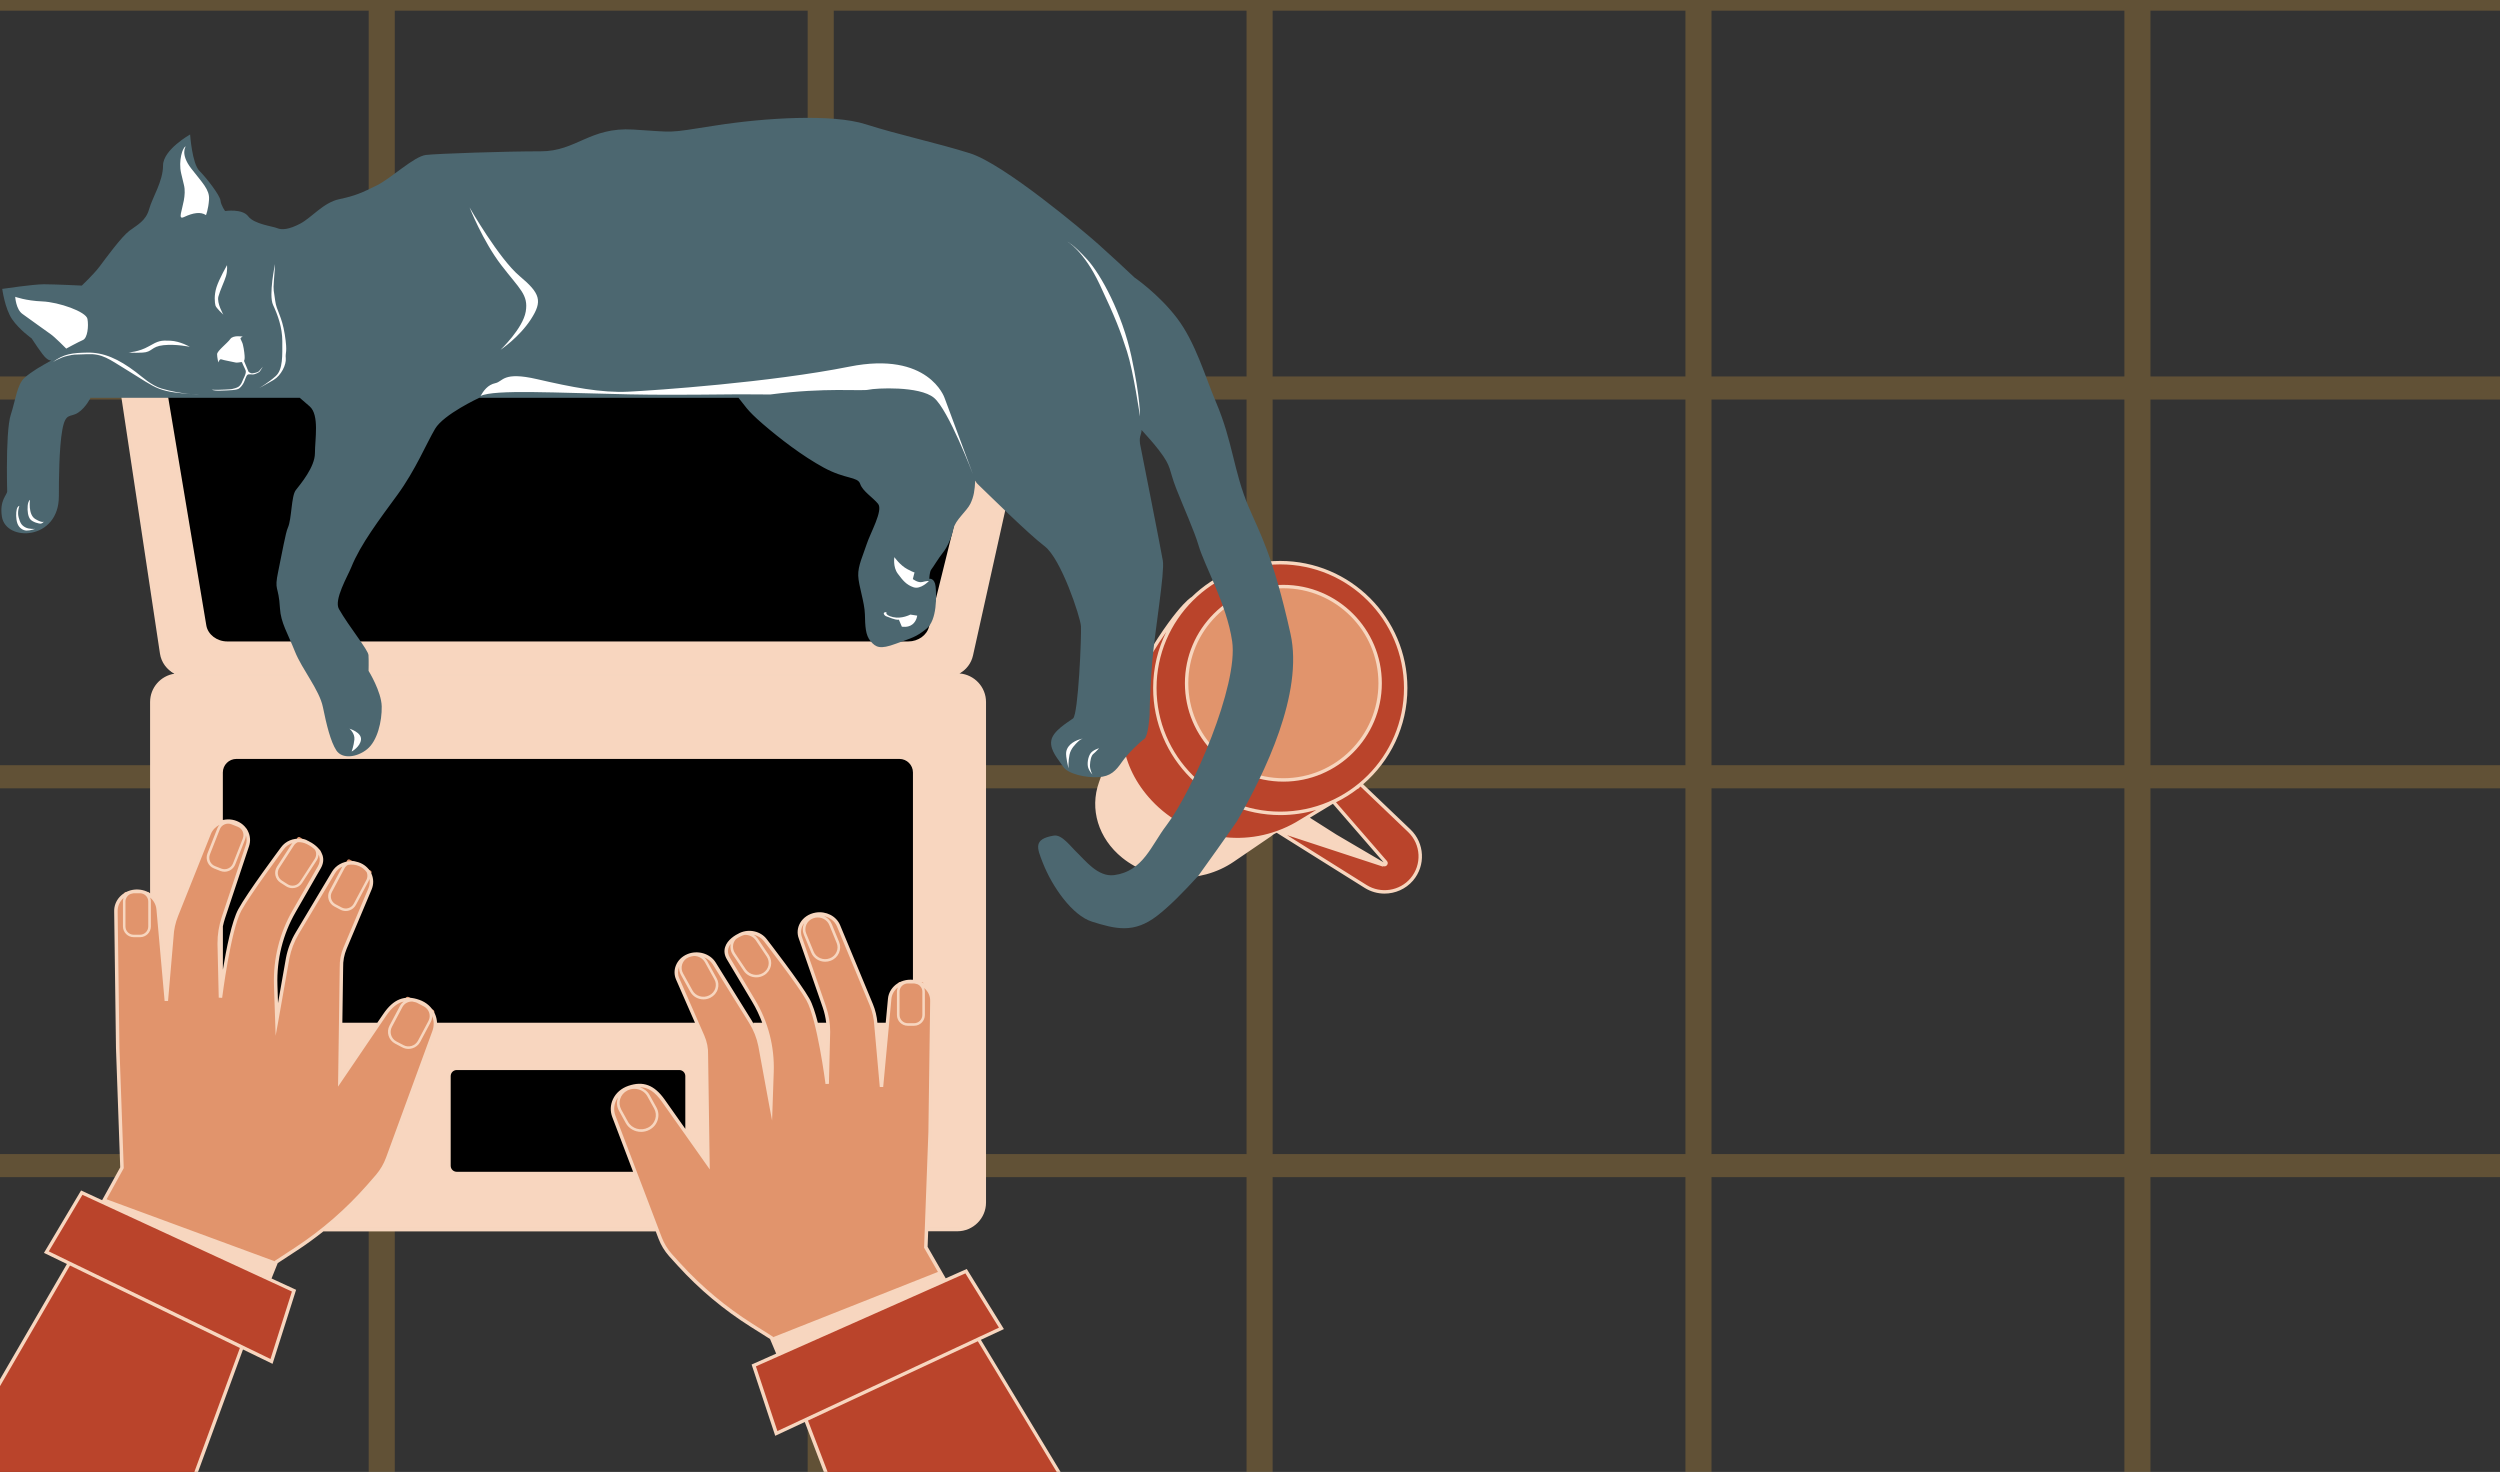 <svg width="997" height="587" viewBox="0 0 997 587" fill="none" xmlns="http://www.w3.org/2000/svg">
<rect x="0" y="0" width="997" height="587" fill="#333333" stroke="none"/>
<g clip-path="url(#clip0_141_1894)">
<mask id="mask0_141_1894" style="mask-type:luminance" maskUnits="userSpaceOnUse" x="-28" y="-160" width="1060" height="939">
<path d="M-28 -160L1032 -160L1032 779L-28 779L-28 -160Z" fill="white"/>
</mask>
<g mask="url(#mask0_141_1894)">
<path d="M1027.45 159.338C1028.13 159.338 1028.8 159.226 1029.43 158.987C1030.07 158.748 1030.63 158.414 1031.12 157.983C1031.6 157.553 1031.98 157.059 1032.25 156.501C1032.5 155.927 1032.65 155.338 1032.65 154.732C1032.65 154.126 1032.5 153.537 1032.25 152.963C1031.98 152.405 1031.6 151.911 1031.12 151.481C1030.63 151.05 1030.07 150.715 1029.43 150.476C1028.8 150.237 1028.13 150.126 1027.45 150.126L857.606 150.126L857.606 4.259L1027.45 4.259C1028.13 4.259 1028.8 4.148 1029.43 3.909C1030.07 3.67 1030.63 3.351 1031.12 2.904C1031.6 2.474 1031.98 1.98 1032.25 1.422C1032.5 0.848 1032.65 0.259 1032.65 -0.347C1032.65 -0.953 1032.5 -1.542 1032.25 -2.1C1031.98 -2.674 1031.6 -3.168 1031.12 -3.598C1030.63 -4.029 1030.07 -4.363 1029.43 -4.602C1028.8 -4.841 1028.13 -4.953 1027.45 -4.953L857.606 -4.953L857.606 -155.394C857.606 -156.015 857.48 -156.589 857.211 -157.163C856.959 -157.721 856.581 -158.231 856.095 -158.661C855.609 -159.092 855.034 -159.426 854.404 -159.649C853.756 -159.888 853.108 -160 852.407 -160C851.723 -160 851.057 -159.888 850.428 -159.649C849.78 -159.426 849.222 -159.092 848.736 -158.661C848.251 -158.231 847.873 -157.721 847.603 -157.163C847.351 -156.589 847.207 -156.015 847.207 -155.394L847.207 -4.953L682.547 -4.953L682.547 -155.394C682.547 -156.015 682.421 -156.589 682.151 -157.163C681.899 -157.721 681.521 -158.231 681.036 -158.661C680.55 -159.092 679.974 -159.426 679.344 -159.649C678.715 -159.888 678.049 -160 677.347 -160C676.664 -160 675.998 -159.888 675.368 -159.649C674.721 -159.426 674.163 -159.092 673.677 -158.661C673.191 -158.231 672.813 -157.721 672.544 -157.163C672.292 -156.589 672.148 -156.015 672.148 -155.394L672.148 -4.953L507.523 -4.953L507.523 -155.394C507.523 -156.015 507.398 -156.589 507.128 -157.163C506.858 -157.721 506.48 -158.231 505.994 -158.661C505.508 -159.092 504.951 -159.426 504.321 -159.649C503.673 -159.888 503.008 -160 502.324 -160C501.64 -160 500.974 -159.888 500.327 -159.649C499.697 -159.426 499.139 -159.092 498.654 -158.661C498.168 -158.231 497.79 -157.721 497.52 -157.163C497.25 -156.589 497.124 -156.015 497.124 -155.394L497.124 -4.953L332.5 -4.953L332.5 -155.394C332.5 -156.015 332.356 -156.589 332.104 -157.163C331.834 -157.721 331.457 -158.231 330.971 -158.661C330.485 -159.092 329.927 -159.426 329.28 -159.649C328.65 -159.888 327.984 -160 327.3 -160C326.599 -160 325.933 -159.888 325.303 -159.649C324.674 -159.426 324.098 -159.092 323.612 -158.661C323.126 -158.231 322.749 -157.721 322.497 -157.163C322.227 -156.589 322.101 -156.015 322.101 -155.394L322.101 -4.953L157.441 -4.953L157.441 -155.394C157.441 -156.015 157.297 -156.589 157.045 -157.163C156.775 -157.721 156.397 -158.231 155.911 -158.661C155.426 -159.092 154.868 -159.426 154.22 -159.649C153.59 -159.888 152.925 -160 152.241 -160C151.539 -160 150.892 -159.888 150.244 -159.649C149.614 -159.426 149.056 -159.092 148.553 -158.661C148.067 -158.231 147.689 -157.721 147.437 -157.163C147.167 -156.589 147.041 -156.015 147.041 -155.394L147.041 -4.953L-22.8 -4.953C-23.484 -4.953 -24.15 -4.841 -24.779 -4.602C-25.427 -4.363 -25.985 -4.029 -26.471 -3.598C-26.956 -3.168 -27.334 -2.674 -27.604 -2.1C-27.856 -1.542 -28 -0.953 -28 -0.347C-28 0.259 -27.856 0.848 -27.604 1.422C-27.334 1.98 -26.956 2.474 -26.471 2.904C-25.985 3.351 -25.427 3.67 -24.779 3.909C-24.15 4.148 -23.484 4.259 -22.8 4.259L147.041 4.259L147.041 150.126L-22.8 150.126C-23.484 150.126 -24.15 150.237 -24.779 150.476C-25.427 150.715 -25.985 151.05 -26.471 151.48C-26.956 151.911 -27.334 152.405 -27.604 152.963C-27.856 153.537 -28 154.126 -28 154.732C-28 155.338 -27.856 155.927 -27.604 156.501C-27.334 157.059 -26.956 157.553 -26.471 157.983C-25.985 158.414 -25.427 158.748 -24.779 158.987C-24.15 159.226 -23.484 159.338 -22.8 159.338L147.041 159.338L147.041 305.173L-22.8 305.173C-23.484 305.173 -24.15 305.3 -24.779 305.523C-25.427 305.762 -25.985 306.097 -26.471 306.527C-26.956 306.958 -27.334 307.452 -27.604 308.026C-27.856 308.583 -28 309.173 -28 309.779C-28 310.4 -27.856 310.99 -27.604 311.548C-27.334 312.106 -26.956 312.616 -26.471 313.046C-25.985 313.476 -25.427 313.811 -24.779 314.034C-24.15 314.273 -23.484 314.385 -22.8 314.385L147.041 314.385L147.041 460.236L-22.8 460.236C-23.484 460.236 -24.15 460.347 -24.779 460.586C-25.427 460.809 -25.985 461.144 -26.471 461.574C-26.956 462.021 -27.334 462.515 -27.604 463.073C-27.856 463.646 -28 464.22 -28 464.842C-28 465.447 -27.856 466.037 -27.604 466.595C-27.334 467.169 -26.956 467.663 -26.471 468.093C-25.985 468.523 -25.427 468.858 -24.779 469.097C-24.15 469.32 -23.484 469.448 -22.8 469.448L147.041 469.448L147.041 615.314L-22.8 615.314C-23.484 615.314 -24.15 615.426 -24.779 615.665C-25.427 615.888 -25.985 616.223 -26.471 616.653C-26.956 617.084 -27.334 617.594 -27.604 618.151C-27.856 618.709 -28 619.299 -28 619.921C-28 620.526 -27.856 621.116 -27.604 621.674C-27.334 622.247 -26.956 622.742 -26.471 623.172C-25.985 623.602 -25.427 623.937 -24.779 624.176C-24.15 624.399 -23.484 624.527 -22.8 624.527L147.041 624.527L147.041 774.967C147.041 775.573 147.167 776.163 147.437 776.737C147.689 777.294 148.067 777.789 148.553 778.219C149.057 778.649 149.614 778.984 150.244 779.223C150.892 779.462 151.539 779.574 152.241 779.574C152.925 779.574 153.59 779.462 154.22 779.223C154.868 778.984 155.426 778.649 155.911 778.219C156.397 777.789 156.775 777.294 157.045 776.737C157.297 776.163 157.441 775.573 157.441 774.967L157.441 624.527L322.101 624.527L322.101 774.967C322.101 775.573 322.227 776.163 322.497 776.737C322.749 777.294 323.126 777.789 323.612 778.219C324.098 778.649 324.674 778.984 325.303 779.223C325.933 779.462 326.599 779.574 327.3 779.574C327.984 779.574 328.65 779.462 329.28 779.223C329.927 778.984 330.485 778.649 330.971 778.219C331.457 777.789 331.834 777.294 332.104 776.737C332.356 776.163 332.5 775.573 332.5 774.967L332.5 624.527L497.124 624.527L497.124 774.967C497.124 775.573 497.25 776.163 497.52 776.737C497.79 777.294 498.168 777.789 498.654 778.219C499.139 778.649 499.697 778.984 500.327 779.223C500.975 779.462 501.64 779.574 502.324 779.574C503.008 779.574 503.673 779.462 504.321 779.223C504.951 778.984 505.508 778.649 505.994 778.219C506.48 777.789 506.858 777.294 507.128 776.737C507.398 776.163 507.523 775.573 507.523 774.967L507.523 624.527L672.148 624.527L672.148 774.967C672.148 775.573 672.292 776.163 672.544 776.737C672.813 777.294 673.191 777.789 673.677 778.219C674.163 778.649 674.721 778.984 675.368 779.223C675.998 779.462 676.664 779.574 677.347 779.574C678.049 779.574 678.715 779.462 679.344 779.223C679.974 778.984 680.55 778.649 681.036 778.219C681.521 777.789 681.899 777.294 682.151 776.737C682.421 776.163 682.547 775.573 682.547 774.967L682.547 624.527L847.207 624.527L847.207 774.967C847.207 775.573 847.351 776.163 847.603 776.737C847.873 777.294 848.251 777.789 848.736 778.219C849.222 778.649 849.78 778.984 850.428 779.223C851.057 779.462 851.723 779.574 852.407 779.574C853.108 779.574 853.756 779.462 854.404 779.223C855.034 778.984 855.609 778.649 856.095 778.219C856.581 777.789 856.959 777.294 857.211 776.737C857.48 776.163 857.606 775.573 857.606 774.967L857.606 624.527L1027.45 624.527C1028.13 624.527 1028.8 624.399 1029.43 624.176C1030.07 623.937 1030.63 623.602 1031.12 623.172C1031.6 622.742 1031.98 622.248 1032.25 621.674C1032.5 621.116 1032.65 620.526 1032.65 619.921C1032.65 619.299 1032.5 618.709 1032.25 618.151C1031.98 617.594 1031.6 617.084 1031.12 616.653C1030.63 616.223 1030.07 615.888 1029.43 615.665C1028.8 615.426 1028.13 615.314 1027.45 615.314L857.606 615.314L857.606 469.448L1027.45 469.448C1028.13 469.448 1028.8 469.32 1029.43 469.097C1030.07 468.858 1030.63 468.523 1031.12 468.093C1031.6 467.663 1031.98 467.169 1032.25 466.595C1032.5 466.037 1032.65 465.447 1032.65 464.842C1032.65 464.22 1032.5 463.646 1032.25 463.073C1031.98 462.515 1031.6 462.005 1031.12 461.574C1030.63 461.144 1030.07 460.809 1029.43 460.586C1028.8 460.347 1028.13 460.236 1027.45 460.236L857.606 460.236L857.606 314.385L1027.45 314.385C1028.13 314.385 1028.8 314.273 1029.43 314.034C1030.07 313.811 1030.63 313.477 1031.12 313.046C1031.6 312.616 1031.98 312.106 1032.25 311.548C1032.5 310.99 1032.65 310.4 1032.65 309.779C1032.65 309.173 1032.5 308.583 1032.25 308.026C1031.98 307.452 1031.6 306.958 1031.12 306.527C1030.63 306.097 1030.07 305.762 1029.43 305.523C1028.8 305.3 1028.13 305.173 1027.45 305.173L857.606 305.173L857.606 159.338L1027.45 159.338ZM847.207 4.259L847.207 150.126L682.547 150.126L682.547 4.259L847.207 4.259ZM672.148 4.259L672.148 150.126L507.523 150.126L507.523 4.259L672.148 4.259ZM497.124 314.385L497.124 460.236L332.5 460.236L332.5 314.385L497.124 314.385ZM332.5 305.173L332.5 159.338L497.124 159.338L497.124 305.173L332.5 305.173ZM507.523 314.385L672.148 314.385L672.148 460.236L507.523 460.236L507.523 314.385ZM507.523 305.173L507.523 159.338L672.148 159.338L672.148 305.173L507.523 305.173ZM497.124 4.259L497.124 150.126L332.5 150.126L332.5 4.259L497.124 4.259ZM157.441 4.259L322.101 4.259L322.101 150.126L157.441 150.126L157.441 4.259ZM157.441 159.338L322.101 159.338L322.101 305.173L157.441 305.173L157.441 159.338ZM157.441 314.385L322.101 314.385L322.101 460.236L157.441 460.236L157.441 314.385ZM157.441 615.314L157.441 469.448L322.101 469.448L322.101 615.314L157.441 615.314ZM332.5 615.314L332.5 469.448L497.124 469.448L497.124 615.314L332.5 615.314ZM507.523 615.314L507.523 469.448L672.148 469.448L672.148 615.314L507.523 615.314ZM847.207 615.314L682.547 615.314L682.547 469.448L847.207 469.448L847.207 615.314ZM847.207 460.236L682.547 460.236L682.547 314.385L847.207 314.385L847.207 460.236ZM847.207 305.173L682.547 305.173L682.547 159.338L847.207 159.338L847.207 305.173Z" fill="#CB973E" fill-opacity="0.3"/>
</g>
<mask id="mask1_141_1894" style="mask-type:luminance" maskUnits="userSpaceOnUse" x="45" y="126" width="371" height="365">
<path d="M45.08 126.362H415.955V490.857H45.08V126.362Z" fill="white"/>
</mask>
<g mask="url(#mask1_141_1894)">
<path d="M381.019 269.214H381.774C387.718 269.214 392.531 274.022 392.531 279.962V479.631C392.531 485.572 387.718 490.38 381.774 490.38H71.284C65.34 490.38 60.527 485.572 60.527 479.631V279.962C60.527 274.15 65.173 269.402 70.951 269.236C67.577 267.96 65.023 264.948 64.457 261.205L46.145 138.78C45.224 132.612 49.998 127.072 56.253 127.072H404.487C411.015 127.072 415.871 133.112 414.45 139.473L387.341 261.892C386.586 265.326 384.138 268.021 381.019 269.214Z" fill="#F8D6BF"/>
</g>
<path d="M395.462 151.769L371.139 250.079C370.218 253.822 366.493 256.496 362.203 256.496H90.646C86.106 256.496 82.254 253.528 81.582 249.513L65.152 151.204C64.314 146.251 68.604 141.792 74.216 141.792H386.526C392.365 141.792 396.722 146.645 395.462 151.769ZM358.728 301.97H94.31C90.94 301.97 88.221 304.688 88.221 308.055V402.47C88.221 405.837 90.94 408.555 94.31 408.555H358.728C362.097 408.555 364.817 405.837 364.817 402.47V308.055C364.817 304.688 362.097 301.97 358.728 301.97ZM270.894 426.042H182.144C180.445 426.042 179.063 427.423 179.063 429.115V464.884C179.063 466.575 180.445 467.956 182.144 467.956H270.894C272.592 467.956 273.974 466.575 273.974 464.884V429.115C273.974 427.423 272.614 426.042 270.894 426.042Z" fill="black"/>
<path d="M32.602 475.632L117.273 514.729L108.292 542.921L96.53 537.213L58.913 639.677L-27.034 598.035L27.64 503.786L31.159 505.505L18.493 499.354L32.602 475.632ZM399.359 529.743L385.249 506.947L300.601 544.535L309.576 571.64L321.344 566.16L358.961 664.674L444.886 624.619L390.234 534.013L399.359 529.743ZM563.01 350.723C558.442 356.081 550.637 357.273 544.67 353.529L510.595 332.148L511.305 331.316C493.304 338.593 472.35 334.222 458.807 319.707C445.785 305.775 443.442 287.577 451.835 272.458C468.287 242.796 475.553 238.72 475.553 238.72H475.57C484.595 229.873 496.968 224.393 510.611 224.393C538.243 224.393 560.64 246.773 560.64 274.383C560.64 289.796 553.651 303.579 542.661 312.741L562.044 331.249C567.445 336.457 567.883 345.016 563.01 350.723ZM552.58 343.756L531.715 319.685C531.649 319.707 531.587 319.746 531.526 319.768L520.619 326.38L551.809 344.699C552.414 345.032 553.041 344.283 552.58 343.756Z" fill="#BA442B"/>
<path d="M369.213 497.407L376.834 510.691L310.436 540.159L307.65 533.508L299.785 528.55C289.044 521.795 279.33 513.658 270.877 504.373L267.38 500.524C265.598 498.494 264.216 496.215 263.278 493.769L244.794 445.222C243.012 440.557 245.671 435.454 250.8 433.696C256.012 431.921 260.241 432.903 264.471 438.904L282.322 464.173L281.678 420.646C281.739 418.139 281.256 415.626 280.229 413.286L270.244 390.462C268.678 386.885 270.477 382.831 274.329 381.2C278.159 379.586 282.744 380.906 284.814 384.234L299.279 407.512C301.144 410.501 302.421 413.746 303.087 417.09C303.087 417.09 307.089 438.888 307.422 440.64L307.883 427.401C308.216 417.529 305.685 407.739 300.556 399.165L290.487 382.287C288.25 378.499 290.637 375.365 293.856 373.441C293.984 373.335 294.128 373.252 294.278 373.147C294.672 372.897 295.072 372.725 295.488 372.581C298.924 371.094 303.048 372.098 305.202 374.944C305.202 374.944 318.64 392.304 322.198 398.621C326.556 406.38 329.88 432.215 329.88 432.215L330.386 411.505C330.408 408.116 329.842 404.772 328.731 401.55L319.206 374.106C317.619 369.924 320.505 365.448 325.34 364.611C329.192 363.962 333.022 365.886 334.382 369.192L347.465 400.69C348.553 403.308 349.18 406.07 349.308 408.871L351.506 433.424L354.77 398.31C354.981 396.025 356.302 394.062 358.206 392.808V392.348C358.206 391.949 358.516 391.638 358.916 391.638H360.864C361.93 391.366 363.079 391.278 364.256 391.405C364.672 391.45 365.088 391.533 365.51 391.638H367.603C368.003 391.638 368.313 391.949 368.313 392.348V392.914C370.428 394.378 371.727 396.696 371.622 399.248L370.911 451.5L369.213 497.407ZM511.804 233.905C490.495 233.905 473.227 251.166 473.227 272.458C473.227 293.75 490.495 311.005 511.804 311.005C533.113 311.005 550.387 293.75 550.387 272.458C550.387 251.166 533.113 233.905 511.804 233.905ZM173.118 403.979C173.351 403.535 173.184 402.992 172.746 402.742L170.798 401.716C169.771 400.712 168.516 399.919 167.051 399.398C166.529 399.209 166.024 399.059 165.524 398.937L163.01 397.617C162.571 397.39 162.027 397.556 161.772 397.994L161.417 398.682C158.569 399.126 155.977 400.984 153.357 404.833L135.506 431.106L136.156 385.82C136.089 383.208 136.572 380.59 137.599 378.144L147.585 354.428C148.334 352.625 148.317 350.723 147.646 349.053L148.084 348.232C148.295 347.861 148.145 347.4 147.773 347.19L145.259 345.87C144.737 345.454 144.149 345.099 143.499 344.805C143.227 344.677 142.978 344.594 142.706 344.511L139.503 342.819C139.125 342.608 138.665 342.753 138.454 343.13L137.788 344.405C135.839 344.949 134.102 346.186 133.036 347.961L118.571 372.165C116.706 375.26 115.429 378.626 114.763 382.137C114.763 382.137 110.761 404.811 110.428 406.652L109.968 392.869C109.635 382.598 112.166 372.414 117.294 363.501L127.363 345.953C128.557 343.84 128.429 341.937 127.569 340.307L127.741 340.057C127.968 339.702 127.863 339.22 127.508 338.992L119.637 333.906C119.282 333.679 118.799 333.784 118.571 334.139L117.861 335.248C115.807 335.537 113.881 336.607 112.649 338.321C112.649 338.321 99.21 356.369 95.647 362.958C91.295 371.033 87.965 397.889 87.965 397.889L87.465 376.347C87.443 372.83 88.009 369.342 89.119 365.992L98.644 337.461C99.332 335.559 99.166 333.596 98.372 331.898L98.539 331.46C98.683 331.061 98.494 330.623 98.1 330.456L97.096 330.057C95.941 328.826 94.37 327.927 92.511 327.589C91.839 327.467 91.167 327.445 90.523 327.467L89.391 327.029C88.992 326.879 88.553 327.067 88.386 327.467L88.198 327.944C86.061 328.698 84.307 330.268 83.469 332.381L70.386 365.115C69.298 367.833 68.665 370.717 68.543 373.629L66.345 399.165L63.059 362.647C62.848 360.262 61.532 358.232 59.623 356.935V356.435C59.623 356.036 59.312 355.72 58.912 355.72H56.964C55.898 355.432 54.749 355.348 53.578 355.493C53.156 355.537 52.74 355.62 52.318 355.72H50.225C49.826 355.72 49.515 356.036 49.515 356.435V357.04C47.4 358.565 46.101 360.972 46.207 363.629L46.939 417.95L48.655 465.677L41.039 479.504L107.436 510.169L110.217 503.242L118.088 498.078C128.829 491.051 138.543 482.576 146.996 472.915L150.493 468.899C152.269 466.786 153.651 464.423 154.595 461.872L173.079 411.361C173.917 409.059 173.767 406.63 172.807 404.539L173.118 403.979Z" fill="#E1946C"/>
<mask id="mask2_141_1894" style="mask-type:luminance" maskUnits="userSpaceOnUse" x="-28" y="126" width="596" height="540">
<path d="M-28 126.362H568V666H-28V126.362Z" fill="white"/>
</mask>
<g mask="url(#mask2_141_1894)">
<path d="M90.646 257.19H362.203C366.848 257.19 370.806 254.322 371.811 250.245L396.134 151.936C396.739 149.452 396.195 146.939 394.563 144.87C392.72 142.507 389.706 141.104 386.526 141.104H74.216C71.119 141.104 68.271 142.38 66.384 144.598C64.752 146.523 64.086 148.908 64.48 151.31L80.916 249.619C81.648 254.006 85.728 257.19 90.646 257.19ZM67.433 145.497C69.043 143.595 71.513 142.485 74.216 142.485H386.526C389.312 142.485 391.904 143.7 393.497 145.724C394.857 147.46 395.318 149.551 394.813 151.604L370.49 249.907C369.657 253.34 366.16 255.808 362.225 255.808H90.646C86.483 255.808 82.881 253.046 82.276 249.386L65.84 151.082C65.507 149.097 66.073 147.105 67.433 145.497ZM400.364 530.037L385.543 506.066L377.151 509.793L369.929 497.219L370.157 491.03H381.774C388.074 491.03 393.225 485.905 393.225 479.587V279.963C393.225 273.962 388.557 269.025 382.651 268.565C385.332 267.101 387.342 264.55 388.035 261.394L415.117 139.557C415.833 136.334 415.056 133.012 412.986 130.416C410.91 127.865 407.813 126.379 404.488 126.379H56.254C53.073 126.379 50.059 127.76 47.989 130.145C45.913 132.53 44.992 135.708 45.452 138.825L63.792 260.662C64.314 264.172 66.556 267.101 69.587 268.67C64.086 269.486 59.856 274.233 59.856 279.963V356.247C58.014 355.055 55.754 354.534 53.512 354.783C48.783 355.349 45.347 359.154 45.536 363.63L46.252 417.99L47.945 465.533L40.723 478.628L32.897 475.006L32.331 474.757L17.532 499.649L26.68 504.08L-28 598.329L59.29 640.643L96.907 538.174L108.691 543.903L118.089 514.374L108.292 509.854L110.762 503.725L118.466 498.684C122.085 496.321 125.582 493.769 128.951 491.091H261.519L262.629 494.019C263.589 496.554 265.015 498.894 266.858 500.985L270.35 504.834C278.831 514.163 288.606 522.339 299.385 529.139L307.09 533.992L309.538 539.826L299.741 544.175L309.16 572.6L320.944 567.103L358.561 665.618L445.846 624.935L391.172 534.324L400.364 530.037ZM65.152 260.451L46.812 138.614C46.396 135.874 47.212 133.112 49.01 131.021C50.831 128.93 53.451 127.738 56.232 127.738H404.466C407.374 127.738 410.077 129.035 411.898 131.276C413.719 133.533 414.385 136.44 413.757 139.263L386.676 261.1C385.71 265.448 381.919 268.482 377.439 268.526H74.427C69.798 268.46 65.823 265.01 65.152 260.451ZM71.285 269.907H381.774C387.319 269.907 391.843 274.422 391.843 279.963V479.632C391.843 485.173 387.319 489.693 381.774 489.693H370.218L371.644 451.517L372.355 399.293C372.521 395.316 369.657 391.911 365.511 390.946V308.055C365.511 304.311 362.475 301.278 358.728 301.278H94.309C90.563 301.278 87.526 304.311 87.526 308.055V327.467C85.412 328.322 83.674 329.936 82.82 332.11L69.737 364.883C68.626 367.69 67.977 370.635 67.849 373.585L66.323 391.345L63.747 362.604C63.559 360.618 62.682 358.777 61.216 357.357V279.963C61.216 274.422 65.718 269.907 71.285 269.907ZM367.831 395.466V404.773C367.831 406.57 366.371 408.056 364.545 408.056H362.036C360.215 408.056 358.75 406.592 358.75 404.773V395.466C358.75 393.957 359.777 392.704 361.159 392.327C361.281 392.304 361.409 392.266 361.531 392.243C361.703 392.221 361.869 392.199 362.058 392.199H364.545C365.072 392.282 365.572 392.41 366.055 392.576C367.098 393.103 367.831 394.19 367.831 395.466ZM354.121 398.267L353.222 407.867H349.913C349.686 405.338 349.097 402.826 348.115 400.441L335.032 368.943C333.528 365.321 329.403 363.23 325.235 363.946C322.576 364.406 320.339 365.909 319.085 368.083C317.975 370.03 317.786 372.265 318.58 374.318L328.105 401.761C328.793 403.747 329.237 405.799 329.487 407.867H326.156C325.152 403.935 324.025 400.441 322.809 398.289C319.268 391.994 306.313 375.238 305.769 374.528C303.382 371.367 298.758 370.302 294.989 372.06C293.207 372.898 290.088 374.733 289.172 377.706C288.667 379.315 288.917 380.968 289.905 382.62L299.968 399.498C301.583 402.177 302.882 404.983 303.97 407.867H300.412C300.473 408.012 300.495 408.161 300.534 408.306C300.307 407.906 300.118 407.512 299.868 407.113L285.403 383.835C283.161 380.235 278.182 378.793 274.08 380.529C271.943 381.428 270.333 383.042 269.534 385.05C268.801 386.886 268.845 388.899 269.639 390.696L277.155 407.867H174.295C174.228 406.614 173.94 405.355 173.374 404.162C172.18 401.633 170.021 399.709 167.279 398.749C161.356 396.636 156.899 398.394 152.814 404.434L150.471 407.867H136.528L136.844 385.798C136.783 383.269 137.244 380.779 138.227 378.416L148.212 354.7C149.927 350.64 147.962 346.02 143.772 344.179C143.189 343.929 142.578 343.74 141.973 343.613C141.241 343.363 140.486 343.319 139.753 343.446C136.806 343.552 133.975 345.033 132.426 347.606L117.967 371.805C116.057 374.989 114.742 378.416 114.048 382.016C114.048 382.016 112.166 392.765 110.867 400.047L110.64 392.826C110.301 382.665 112.793 372.643 117.861 363.818L127.93 346.27C128.913 344.534 129.162 342.82 128.641 341.123C127.697 338.072 124.622 336.186 122.862 335.332C122.818 335.31 122.779 335.31 122.735 335.288L122.696 335.266C121.896 334.766 120.997 334.517 120.076 334.533C117.023 334.156 113.903 335.393 112.083 337.9C111.539 338.632 98.561 356.059 95.02 362.626C92.467 367.373 90.269 378.272 88.886 386.703V369.403C89.12 368.316 89.392 367.246 89.747 366.181L99.25 337.673C100.043 335.499 99.838 333.091 98.667 331.061C97.407 328.865 95.192 327.362 92.594 326.902C91.318 326.669 90.063 326.752 88.87 327.024V308.055C88.87 305.088 91.296 302.659 94.271 302.659H358.689C361.659 302.659 364.084 305.088 364.084 308.055V390.735C361.531 390.507 359 391.239 357.096 392.787C355.397 394.207 354.309 396.154 354.121 398.267ZM353.099 409.248L351.551 425.915L350.063 409.248H353.099ZM321.555 368.793C322.077 367.606 323.037 366.686 324.297 366.225C324.88 365.992 325.507 365.887 326.117 365.887C328.082 365.887 329.947 367.019 330.719 368.882L333.672 376.076C334.133 377.224 334.133 378.477 333.628 379.609C333.106 380.801 332.146 381.722 330.886 382.182C328.354 383.142 325.468 381.955 324.48 379.503L321.533 372.31C321.05 371.178 321.072 369.925 321.555 368.793ZM329.714 411.467L329.403 424.163C328.687 419.787 327.683 414.246 326.495 409.226H329.631C329.692 409.981 329.714 410.735 329.714 411.467ZM292.414 376.597C292.58 375.804 292.98 375.094 293.524 374.484C294.129 374.068 294.823 373.646 295.578 373.314C295.994 373.125 296.432 372.959 296.871 372.853C296.999 372.853 297.126 372.831 297.248 372.831C298.88 372.831 300.473 373.608 301.417 375.005L305.769 381.495C306.479 382.537 306.712 383.791 306.462 385.005C306.191 386.259 305.436 387.329 304.303 388.017C302 389.442 298.947 388.81 297.459 386.614L293.108 380.13C292.391 379.043 292.164 377.812 292.414 376.597ZM307.212 427.363L306.984 434.285C305.685 427.28 303.804 416.947 303.804 416.925C303.26 414.246 302.355 411.672 301.078 409.226H304.514C306.501 415.061 307.423 421.19 307.212 427.363ZM272.026 384.65C272.32 383.708 272.903 382.892 273.68 382.288C273.974 382.121 274.285 381.933 274.602 381.783C275.29 381.495 276.022 381.323 276.755 381.239C278.537 381.239 280.23 382.16 281.129 383.752L284.898 390.568C285.509 391.655 285.631 392.914 285.275 394.107C284.898 395.338 284.043 396.342 282.85 396.947C280.441 398.184 277.427 397.307 276.172 394.983L272.403 388.167C271.798 387.096 271.671 385.843 272.026 384.65ZM164.431 399.415C164.892 399.498 165.353 399.587 165.836 399.731C165.98 399.792 166.108 399.836 166.258 399.897L169.083 401.384C170.088 401.927 170.837 402.826 171.175 403.913C171.509 405 171.403 406.17 170.859 407.174L166.696 415.022C166.152 416.026 165.247 416.775 164.159 417.113C163.071 417.446 161.9 417.341 160.896 416.797L158.07 415.311C155.978 414.207 155.184 411.611 156.289 409.52L160.457 401.678C161.229 400.169 162.822 399.354 164.431 399.415ZM136.528 409.248H149.55L136.256 428.827L136.528 409.248ZM146.369 348.194C146.641 349.115 146.558 350.074 146.12 350.912L141.074 360.407C140.636 361.245 139.881 361.871 138.959 362.143C138.038 362.437 137.078 362.332 136.239 361.894L133.83 360.618C132.093 359.697 131.421 357.523 132.343 355.787L137.388 346.292C137.705 345.704 138.166 345.244 138.709 344.933C140.214 344.661 141.807 344.783 143.272 345.432C144.504 345.976 145.509 346.813 146.225 347.817C146.264 347.945 146.325 348.05 146.369 348.194ZM118.799 335.854C119.976 335.809 121.186 336.042 122.296 336.586C123.617 337.235 124.727 337.989 125.582 338.843C125.771 339.159 125.921 339.514 126.004 339.869C126.209 340.812 126.021 341.749 125.499 342.565L119.66 351.583C119.138 352.376 118.338 352.942 117.4 353.13C116.457 353.319 115.513 353.153 114.697 352.626L112.416 351.161C110.762 350.097 110.279 347.878 111.35 346.209L117.189 337.19C117.589 336.586 118.15 336.125 118.799 335.854ZM89.558 328.765C90.435 328.388 91.401 328.366 92.3 328.721L94.831 329.725C96.674 330.457 97.573 332.526 96.841 334.367L92.905 344.367C92.172 346.209 90.102 347.107 88.259 346.397L85.728 345.393C83.885 344.661 82.986 342.587 83.719 340.745L87.654 330.751C87.987 329.83 88.681 329.137 89.558 328.765ZM59.124 359.509V369.487C59.124 371.284 57.658 372.77 55.838 372.77H53.323C51.503 372.77 50.037 371.306 50.037 369.487V359.509C50.037 358.277 50.748 357.185 51.752 356.641C52.235 356.453 52.757 356.331 53.301 356.225H53.323H55.838C56.004 356.225 56.171 356.247 56.337 356.27C56.487 356.286 56.631 356.331 56.759 356.37C58.119 356.769 59.124 358.022 59.124 359.509ZM58.513 638.74L-26.074 597.741L27.912 504.69L95.669 537.569L58.513 638.74ZM107.875 541.962L40.096 509.061L27.934 503.159L27.851 503.121L19.458 499.038L32.874 476.493L116.412 515.062L107.875 541.962ZM117.711 497.513L109.652 502.782L109.568 502.993L42.505 478.273L49.266 466.015L49.349 465.849L47.634 417.929L46.918 363.569C46.834 361.433 47.734 359.509 49.266 358.128C49.116 358.549 49.032 359.01 49.032 359.47V369.442C49.032 371.827 50.959 373.752 53.345 373.752H55.86C58.241 373.752 60.167 371.827 60.167 369.442V359.47C60.167 358.921 60.067 358.422 59.879 357.939C61.322 359.176 62.221 360.845 62.388 362.67L65.651 399.187H67.017L69.215 373.63C69.337 370.784 69.948 368 71.013 365.344L84.096 332.609C84.746 330.978 86.022 329.703 87.571 328.932C87.194 329.348 86.877 329.808 86.672 330.352L82.736 340.352C81.815 342.714 82.964 345.393 85.329 346.331L87.865 347.334C88.409 347.545 88.992 347.651 89.536 347.651C91.379 347.651 93.116 346.541 93.827 344.722L97.762 334.722C97.973 334.201 98.056 333.635 98.078 333.091C98.495 334.428 98.456 335.854 97.951 337.212L88.426 365.743C87.299 369.154 86.711 372.709 86.733 376.325L87.232 397.867L88.598 397.934C88.637 397.662 91.967 371.117 96.213 363.23C99.71 356.769 113.026 338.865 113.171 338.677C114.031 337.484 115.263 336.669 116.623 336.208C116.518 336.336 116.396 336.458 116.312 336.608L110.468 345.621C109.091 347.756 109.696 350.618 111.833 351.999L114.114 353.463C114.864 353.946 115.724 354.195 116.601 354.195C116.94 354.195 117.251 354.157 117.589 354.09C118.782 353.84 119.826 353.13 120.498 352.082L126.337 343.069C126.775 342.382 127.009 341.605 127.047 340.812C127.153 341.039 127.258 341.272 127.319 341.5C127.719 342.82 127.53 344.179 126.737 345.56L116.668 363.108C111.472 372.143 108.919 382.432 109.258 392.826L109.924 413.053L111.078 406.697C111.411 404.856 115.408 382.204 115.408 382.204C116.079 378.771 117.334 375.488 119.138 372.454L133.603 348.255C134.313 347.063 135.357 346.142 136.595 345.537C136.55 345.621 136.489 345.682 136.445 345.765L131.405 355.266C130.211 357.501 131.066 360.302 133.309 361.494L135.712 362.77C136.384 363.125 137.116 363.314 137.871 363.314C138.332 363.314 138.793 363.253 139.231 363.108C140.402 362.753 141.368 361.955 141.951 360.868L146.997 351.372C147.141 351.078 147.269 350.79 147.352 350.496C147.563 351.688 147.48 352.942 146.974 354.134L136.989 377.851C135.923 380.402 135.423 383.059 135.485 385.782L134.813 433.342L153.946 405.166C156.189 401.844 158.426 399.981 161.023 399.415C160.413 399.875 159.891 400.441 159.513 401.151L155.35 408.999C153.968 411.589 154.973 414.811 157.565 416.193L160.396 417.679C161.168 418.095 162.028 418.306 162.883 418.306C163.41 418.306 163.932 418.222 164.454 418.073C165.814 417.657 166.924 416.736 167.595 415.483L171.758 407.634C172.158 406.886 172.347 406.07 172.369 405.233C173.118 407.135 173.14 409.187 172.452 411.107L153.946 461.662C153.047 464.13 151.709 466.431 149.972 468.484L146.475 472.499C138.06 482.1 128.391 490.508 117.711 497.513ZM130.672 489.693C136.717 484.734 142.351 479.293 147.502 473.398L151.015 469.382C152.858 467.208 154.263 464.779 155.223 462.144L173.707 411.633C174.001 410.857 174.167 410.064 174.251 409.248H277.743L279.603 413.514C280.585 415.771 281.068 418.156 280.985 420.624L281.59 461.933L274.663 452.127V429.138C274.663 427.069 272.97 425.372 270.894 425.372H182.144C180.068 425.372 178.375 427.069 178.375 429.138V464.906C178.375 466.975 180.068 468.672 182.144 468.672H252.998L260.997 489.693H130.672ZM247.325 438.278C247.764 436.814 248.791 435.599 250.217 434.889C251.094 434.451 252.038 434.224 252.976 434.224C255.091 434.224 257.145 435.311 258.188 437.235L260.869 442.088C261.58 443.381 261.746 444.889 261.308 446.309C260.847 447.773 259.842 448.988 258.421 449.698C255.552 451.162 251.971 450.12 250.445 447.358L247.764 442.504C247.053 441.184 246.887 439.681 247.325 438.278ZM250.589 433.031C247.786 433.991 245.61 435.871 244.439 438.384C243.39 440.641 243.285 443.131 244.167 445.455L252.476 467.308H182.144C180.823 467.308 179.735 466.243 179.735 464.906V429.138C179.735 427.823 180.8 426.731 182.144 426.731H270.894C272.215 426.731 273.303 427.801 273.303 429.138V450.181L265.054 438.489C260.952 432.693 256.517 431.001 250.589 433.031ZM300.157 527.968C289.483 521.229 279.814 513.137 271.399 503.914L267.902 500.065C266.164 498.101 264.849 495.883 263.928 493.52L245.444 444.973C244.689 443.004 244.772 440.874 245.671 438.971C245.904 438.467 246.193 438.006 246.532 437.568C246.465 437.712 246.404 437.84 246.343 437.984C245.821 439.681 246.01 441.456 246.865 443.004L249.546 447.857C250.778 450.12 253.187 451.395 255.679 451.395C256.767 451.395 257.877 451.14 258.904 450.619C260.553 449.781 261.768 448.361 262.29 446.625C262.817 444.928 262.629 443.153 261.768 441.606L259.087 436.753C258.233 435.183 256.806 434.118 255.196 433.591C258.505 433.614 261.202 435.433 263.928 439.304L283.055 466.37L282.389 420.646C282.472 418.012 281.951 415.438 280.879 412.97L270.894 390.152C270.244 388.666 270.228 387.035 270.81 385.549L270.833 385.527C270.749 386.614 270.96 387.706 271.504 388.688L275.273 395.505C276.339 397.451 278.409 398.561 280.546 398.561C281.49 398.561 282.428 398.35 283.327 397.89C284.754 397.157 285.797 395.943 286.258 394.44C286.702 392.975 286.552 391.45 285.797 390.108L282.034 383.292C281.718 382.704 281.279 382.227 280.796 381.783C282.2 382.349 283.433 383.292 284.232 384.567L298.692 407.845C300.518 410.774 301.772 413.913 302.422 417.196C302.422 417.196 306.418 438.988 306.751 440.768L307.906 446.875L308.572 427.424C308.91 417.407 306.357 407.512 301.162 398.81L291.098 381.933C290.321 380.635 290.11 379.337 290.488 378.122C290.654 377.562 290.971 376.996 291.387 376.453C291.098 377.917 291.387 379.42 292.225 380.674L296.582 387.163C297.709 388.855 299.635 389.775 301.606 389.775C302.716 389.775 303.82 389.481 304.825 388.855C306.191 388.017 307.106 386.703 307.445 385.194C307.756 383.708 307.467 382.182 306.607 380.884L302.255 374.401C301.811 373.752 301.25 373.208 300.618 372.792C302.233 373.169 303.676 374.046 304.681 375.366C304.808 375.532 318.141 392.743 321.616 398.954C325.862 406.509 329.193 432.044 329.215 432.299L330.575 432.233L331.074 411.506C331.096 408.034 330.514 404.623 329.381 401.323L319.856 373.857C319.207 372.166 319.357 370.363 320.273 368.777C320.445 368.483 320.65 368.189 320.861 367.939C320.778 368.083 320.672 368.233 320.611 368.377C320.001 369.781 319.984 371.306 320.567 372.709L323.52 379.903C324.441 382.16 326.7 383.541 329.087 383.541C329.82 383.541 330.552 383.419 331.263 383.142C332.773 382.582 333.966 381.45 334.593 380.008C335.198 378.605 335.221 377.08 334.632 375.654L331.685 368.461C331.096 367.041 329.97 365.97 328.626 365.366C330.93 365.87 332.895 367.329 333.777 369.442L346.86 400.946C347.926 403.497 348.515 406.17 348.659 408.932L350.857 433.492H352.217L355.486 398.394C355.653 396.636 356.53 395.022 357.995 393.852C358.017 393.852 358.017 393.835 358.04 393.835C357.829 394.334 357.701 394.878 357.701 395.466V404.773C357.701 407.158 359.627 409.082 362.014 409.082H364.528C366.915 409.082 368.841 407.158 368.841 404.773V395.466C368.841 394.961 368.736 394.462 368.564 394.018C370.096 395.338 371.034 397.202 370.95 399.271L370.24 451.501L368.525 497.596L374.053 507.242L308.283 533.282V533.26L308.2 533.049L300.157 527.968ZM301.456 544.907L384.999 507.824L398.393 529.455L390.522 533.132L373.359 541.146L310.02 570.697L301.456 544.907ZM389.962 534.89L443.925 624.325L359.355 663.732L322.221 566.515L336.331 559.926L389.962 534.89ZM562.483 330.773L543.621 312.764C554.423 303.452 561.273 289.713 561.273 274.383C561.273 246.435 538.515 223.701 510.55 223.701C496.796 223.701 484.323 229.203 475.198 238.11H475.176C474.882 238.282 467.577 242.63 451.208 272.12C448.044 277.811 446.412 283.856 446.207 289.924L438.291 311.927C434.439 322.653 438.019 334.345 447.5 342.043C459.811 352.021 478.712 352.731 491.961 343.696L506.848 333.552C506.848 333.552 508.102 332.443 509.129 332.088L544.271 354.112C546.702 355.621 549.422 356.37 552.142 356.37C556.393 356.37 560.601 354.572 563.509 351.184C568.638 345.183 568.2 336.231 562.483 330.773ZM510.573 225.082C537.782 225.082 559.907 247.189 559.907 274.383C559.907 301.571 537.782 323.679 510.573 323.679C483.357 323.679 461.232 301.571 461.232 274.383C461.232 247.212 483.38 225.082 510.573 225.082ZM459.29 319.248C446.645 305.737 444.025 287.933 452.423 272.791C457.508 263.629 461.693 256.934 465.085 252.043C461.76 258.776 459.873 266.369 459.873 274.383C459.873 302.326 482.625 325.06 510.595 325.06C515.574 325.06 520.37 324.328 524.91 322.992L516.828 327.883C497.867 338.76 474.21 335.205 459.29 319.248ZM531.565 320.562L551.786 343.885L532.947 332.82L522.379 326.109L531.565 320.562ZM562.483 350.285C558.17 355.349 550.66 356.475 545.026 352.964L513.292 333.069L551.786 345.704L551.348 345.244L551.476 345.327C552.036 345.665 552.708 345.537 553.13 345.033C553.546 344.534 553.546 343.846 553.107 343.363L532.803 319.958C535.817 318.471 538.665 316.713 541.301 314.689L542.139 314.184L542.073 314.079C542.245 313.957 542.411 313.829 542.578 313.685L561.545 331.794C566.712 336.713 567.129 344.85 562.483 350.285ZM511.805 311.716C533.469 311.716 551.076 294.106 551.076 272.475C551.076 250.85 533.452 233.24 511.805 233.24C490.163 233.24 472.539 250.85 472.539 272.475C472.539 294.106 490.14 311.716 511.805 311.716ZM511.805 234.599C532.698 234.599 549.716 251.582 549.716 272.475C549.716 293.352 532.72 310.357 511.805 310.357C490.918 310.357 473.899 293.374 473.899 272.475C473.899 251.582 490.918 234.599 511.805 234.599Z" fill="#F7D6BF"/>
</g>
<path fill-rule="evenodd" clip-rule="evenodd" d="M452.385 110.626C452.385 110.626 462.027 117.21 469.392 126.872C476.764 136.539 480.588 150.133 484.945 160.399C491.728 176.379 491.9 187.76 497.89 201.975C502.275 212.385 507.625 221.082 514.658 252.78C519.909 276.457 504.356 308.404 493.399 327.356C492.833 328.338 478.246 348.876 477.902 349.253C471.918 355.798 466.356 361.461 461.427 365.249C452.218 372.315 445.041 370.551 435.505 367.562C427.657 365.104 419.653 353.718 415.878 344.106C413.536 338.138 411.987 334.622 420.246 333.241C423.521 332.692 426.818 337.467 429.788 340.273C432.752 343.08 437.864 349.841 444.314 348.998C455.915 347.473 459.112 337.073 465.185 329.153C475.598 315.564 493.943 273.207 491.384 255.741C489.208 240.922 480.344 225.663 477.957 217.433C476.397 212.047 471.979 202.202 469.109 194.92C465.99 186.989 467.438 186.39 462.221 179.595C460.134 176.878 457.73 174.182 455.26 171.47C455.294 173.467 453.873 174.071 454.933 178.442C454.933 178.442 462.948 218.891 463.742 223.628C464.53 228.365 460.583 251.26 459.523 263.889C458.474 276.524 458.474 285.204 458.474 285.204C458.474 285.204 457.947 293.629 456.365 294.682C454.783 295.731 449.782 300.467 447.412 303.889C445.041 307.311 442.932 309.68 437.931 309.94C432.924 310.207 425.814 308.626 423.971 305.731C422.128 302.836 418.703 299.413 419.231 295.47C419.758 291.521 425.814 288.099 427.923 286.524C430.032 284.943 431.348 253.362 431.081 249.679C430.821 245.996 423.183 222.84 416.6 217.838C410.017 212.84 394.175 197.122 391.316 194.421C388.463 191.714 389.795 192.807 388.913 191.67C388.724 195.458 388.391 198.015 386.965 200.927C385.538 203.839 380.97 207.405 380.248 210.821C379.532 214.244 377.856 218.137 376.024 220.411C374.198 222.691 372.15 226.201 371.417 227.083C370.679 227.965 370.601 230.816 370.601 230.816C370.601 230.816 372.771 230.422 373.121 233.944C373.465 237.466 373.765 247.278 369.469 250.75C365.167 254.227 363.546 254.377 357.252 256.723C350.952 259.069 349.286 258.176 347.194 255.719C345.101 253.262 345.046 249.69 344.918 244.932C344.796 240.167 342.392 233.584 342.259 229.574C342.12 225.564 344.208 221.448 345.634 217C347.066 212.557 352.295 203.528 350.175 200.927C348.054 198.325 344.019 195.924 343.031 192.968C342.043 190.011 337.175 191.198 328.538 186.501C319.901 181.803 310.948 174.87 304.265 169.124C297.587 163.372 297.021 161.631 294.512 158.63H191.164C191.164 158.63 176.943 165.208 173.518 170.999C170.099 176.789 165.62 187.577 158.509 197.31C151.399 207.05 143.761 217.05 140.075 226.257C138.71 229.673 133.07 239.191 135.163 242.868C139.204 249.973 146.819 259.147 146.953 261.26C147.086 263.379 146.986 267.538 146.986 267.538C146.986 267.538 152.12 275.819 152.226 281.732C152.337 287.644 150.533 295.442 146.42 298.776C142.312 302.103 136.462 302.797 134.147 299.28C131.833 295.764 130.195 288.964 128.78 282.02C127.364 275.076 120.476 267.006 117.595 259.762C114.72 252.519 111.972 248.343 111.645 242.574C111.101 233.084 109.252 235.963 110.962 227.838C112.511 220.483 113.876 212.458 114.792 210.472C116.374 207.05 116.113 197.837 117.956 195.469C119.799 193.101 125.594 186.262 125.594 180.732C125.594 175.208 127.436 165.474 123.484 162.052C119.532 158.63 119.532 158.63 119.532 158.63H36.311C36.311 158.63 36.266 158.58 36.183 158.497C36.183 158.497 34.34 162.441 31.182 164.548C28.018 166.65 26.175 164.282 24.86 171.387C23.544 178.497 23.477 191.587 23.477 197.904C23.477 215.558 2.368 216.207 0.764 206.057C-0.279 199.479 2.901 197.322 2.862 195.924C2.79 193.278 2.751 189.584 2.757 186.379C2.768 177.793 3.145 168.858 4.316 165.336C6.159 159.812 6.77 153.267 9.851 150.599C12.926 147.937 16.223 146.129 20.391 143.783C19.564 143.505 19.82 143.943 18.404 142.84C16.983 141.742 12.609 134.947 12.609 134.947C12.609 134.947 7.736 131.525 4.838 127.315C1.941 123.106 0.892 115.208 0.892 115.208C0.892 115.208 13.27 113.366 17.483 113.366C21.696 113.366 32.625 113.893 32.625 113.893C32.625 113.893 37.365 109.423 39.736 106.261C42.106 103.106 48.428 94.42 51.586 92.052C54.745 89.683 58.169 88.108 59.485 83.372C60.806 78.635 65.019 72.318 65.019 66C65.019 59.689 75.815 53.632 75.815 53.632C75.815 53.632 76.603 65.213 79.501 68.108C82.398 71.003 87.666 77.842 87.927 79.95C88.193 82.052 89.775 84.159 89.775 84.159C89.775 84.159 96.619 83.105 98.989 86.267C101.359 89.423 108.731 90.21 110.579 91.003C112.422 91.791 115.319 91.525 119.793 89.156C124.272 86.788 129.013 80.737 135.335 79.423C141.652 78.108 144.549 76.788 150.344 73.898C156.139 71.003 165.159 62.318 169.899 61.791C174.639 61.264 201.438 60.343 215.659 60.343C229.88 60.343 235.148 50.604 252.527 51.663C269.912 52.711 265.171 53.238 285.181 50.082C305.197 46.921 332.063 45.346 345.229 49.556C358.395 53.765 373.41 56.921 386.837 61.136C400.27 65.346 432.008 92.013 437.931 97.315C443.854 102.623 447.867 106.372 452.385 110.626Z" fill="#4C6770"/>
<path fill-rule="evenodd" clip-rule="evenodd" d="M74.077 58.402C74.077 58.402 71.774 61.397 76.253 67.187C80.727 72.972 83.625 75.607 83.364 79.556C83.097 83.499 82.148 85.79 82.148 85.79C80.067 84.364 77.03 84.83 73.373 86.561C72.051 87.182 71.885 86.511 72.14 85.113C72.59 82.623 74.366 77.803 73.356 73.765C72.973 72.24 72.595 70.637 72.235 69.09C71.108 64.209 72.795 58.629 74.077 58.402ZM109.685 105.291C109.685 105.291 107.054 117.659 108.897 121.608C110.74 125.552 112.583 130.554 112.583 136.079C112.583 141.603 112.893 147.31 110.001 149.945C107.104 152.573 103.368 154.764 103.368 154.764C103.368 154.764 105.999 153.383 109.097 151.536C112.188 149.695 114.231 145.358 113.965 142.856C113.704 140.355 114.758 140.882 113.571 133.383C112.388 125.884 110.279 124.037 109.752 119.961C109.224 115.884 108.897 115.884 109.224 112.068C109.557 108.253 109.685 105.291 109.685 105.291ZM34.767 140.616C41.35 140.488 47.212 143.117 54.189 148.38C56.67 150.25 60.328 153.738 64.425 154.953C72.074 157.216 79.606 157.46 79.606 157.46C62.088 156.173 63.814 155.618 50.109 147.26C43.526 143.25 40.856 140.982 34.801 141.242C28.745 141.503 29.944 141.259 26.919 141.919C23.888 142.573 20.941 144.498 20.941 144.498C25.437 141.032 29.039 140.732 34.767 140.616ZM17.516 207.965C17.516 207.965 17.077 208.78 14.085 206.994C11.094 205.203 11.965 199.363 11.965 199.363C11.965 199.363 11.227 199.651 11.044 201.686C10.861 203.722 11.155 205.996 12.082 207.105C13.009 208.215 15.612 208.952 16.367 208.802C17.122 208.658 17.516 207.965 17.516 207.965ZM7.73 201.742C7.73 201.742 6.814 204.066 7.419 206.251C8.024 208.431 8.496 209.44 10.078 210.294C11.66 211.154 14.063 210.905 14.063 210.905C14.063 210.905 12.043 211.642 10.583 211.603C9.129 211.559 7.552 210.5 6.936 208.736C6.315 206.967 6.326 204.449 6.675 203.106C7.025 201.764 7.73 201.742 7.73 201.742ZM139.359 290.595C139.359 290.595 141.596 292.436 141.33 294.937C141.069 297.439 140.236 299.724 140.236 299.724C140.236 299.724 143.7 297.833 143.966 294.937C144.227 292.042 139.359 290.595 139.359 290.595ZM356.674 222.186C356.674 222.186 356.019 226.079 358.029 228.769C360.032 231.459 361.426 233.218 364.312 234.205C367.204 235.192 370.468 231.692 370.468 231.692C370.468 231.692 369.535 231.642 367.831 232.097C366.127 232.558 364.04 230.927 364.04 230.927L364.717 228.248C364.717 228.248 364.795 228.531 361.881 227C358.967 225.469 356.674 222.186 356.674 222.186ZM353.571 244.111C353.571 244.111 352.661 245.27 356.119 246.102C359.577 246.939 363.046 245.092 363.046 245.092L365.777 245.514C365.777 245.514 365.616 247.627 363.857 249.014C362.097 250.406 359.649 249.907 359.649 249.907L358.467 247.117C358.467 247.117 357.873 247.4 355.708 246.629C353.549 245.852 353.338 245.741 353.338 245.741C353.338 245.741 352.656 245.469 352.461 244.759C352.273 244.05 353.571 244.111 353.571 244.111ZM432.042 294.494C432.042 294.494 431.053 294.627 429.938 295.742C428.817 296.862 427.04 298.504 426.513 301.005C425.986 303.507 426.113 306.402 426.113 306.402C426.113 306.402 424.931 301.732 425.192 299.951C425.675 296.701 429.222 295.004 432.042 294.494ZM438.297 298.393C438.297 298.393 435.86 299.047 434.872 300.495C433.884 301.942 433.49 304.577 433.951 306.086C434.412 307.6 435.661 308.914 435.661 308.914C435.661 308.914 434.606 306.945 434.678 305.165C434.745 303.39 435.133 301.349 436.06 300.628C436.976 299.901 438.297 298.393 438.297 298.393ZM454.622 166.079C454.622 166.079 454.888 159.235 451.202 142.13C447.511 125.025 439.085 109.5 433.557 103.449C428.023 97.393 425.653 96.344 425.653 96.344C425.653 96.344 432.236 100.027 438.558 113.449C444.88 126.866 446.79 131.935 449.421 140.089C452.057 148.247 454.622 166.079 454.622 166.079ZM307.201 157.316C303.099 157.316 294.712 157.249 294.712 157.249C287.957 157.232 270.183 157.659 250.939 157.271C221.881 156.683 197.153 155.214 191.641 157.915C192.796 155.907 194.483 153.433 197.586 152.79C200.683 152.141 200.483 148.053 214.177 151.209C227.87 154.365 239.721 156.733 250.517 156.206C261.313 155.685 307.14 152.524 338.745 146.212C370.346 139.894 376.668 158.63 376.668 158.63L387.991 189.102C387.991 189.102 378.25 163.422 372.455 158.63C366.66 153.838 349.197 154.77 346.383 155.419C343.563 156.068 329.148 154.443 307.201 157.316ZM187.262 82.728C187.262 82.728 192.557 96.156 199.906 105.734C207.255 115.313 210.796 117.509 209.664 124.259C208.532 131.015 199.601 139.512 199.601 139.512C199.601 139.512 207.061 134.548 211.74 127.31C216.419 120.072 215.509 117.038 207.25 110.122C198.985 103.205 187.262 82.728 187.262 82.728ZM90.524 105.751C90.524 105.751 87.399 111.242 86.344 114.531C85.29 117.826 85.651 120.748 85.917 121.802C86.178 122.856 89.075 125.485 89.075 125.485C89.075 125.485 86.394 120.882 87.099 118.253C87.81 115.618 89.469 112.329 90.13 110.094C90.79 107.859 90.524 105.751 90.524 105.751ZM75.709 138.314C75.709 138.314 71.89 136.079 68.01 135.879C64.125 135.685 63.204 135.879 59.318 138.12C55.433 140.355 51.286 140.555 51.286 140.555C51.286 140.555 52.818 140.815 56.831 140.621C60.85 140.421 60.206 138.186 65.213 137.659C70.214 137.132 75.709 138.314 75.709 138.314ZM96.802 134.232C96.802 134.232 93.005 133.538 91.851 135.186C90.696 136.838 86.578 139.933 86.578 141.253C86.578 142.573 87.072 144.553 87.072 144.553C87.072 144.553 87.566 142.989 88.309 143.317C89.053 143.644 92.911 144.287 93.805 144.542C94.693 144.792 96.053 144.32 96.486 144.404C96.907 145.602 97.796 147.188 97.984 147.804C98.351 148.957 96.902 151.22 96.547 152.28C96.386 152.779 95.764 153.827 95.081 154.26C94.404 154.692 93.205 154.986 92.533 155.147C91.862 155.313 88.065 155.419 87.294 155.446C86.516 155.48 84.463 155.435 84.463 155.435C84.463 155.435 85.495 155.851 87.355 155.807C89.209 155.768 91.978 155.646 92.556 155.58C93.133 155.519 94.476 155.419 95.176 155.025C95.875 154.631 96.68 153.622 97.179 152.673C97.673 151.725 98.145 149.828 98.706 149.456C99.261 149.085 100.177 149.384 100.976 149.334C101.77 149.279 103.307 148.497 103.552 148.22C103.801 147.942 104.812 146.24 104.812 146.24C104.812 146.24 103.74 147.521 103.285 148.014C102.83 148.508 101.426 148.796 100.643 148.88C99.86 148.963 99.117 148.258 99.117 148.258L97.329 143.966C97.474 143.527 97.64 143.228 97.546 141.83C97.451 140.427 97.013 137.332 96.513 136.428C96.28 135.99 96.069 135.496 95.914 135.102C95.747 134.675 96.802 134.232 96.802 134.232ZM6.07 118.364C6.07 118.364 6.331 123.366 8.968 125.208C11.599 127.049 18.576 132.18 20.158 133.233C21.74 134.287 26.414 139.024 26.414 139.024C26.414 139.024 31.221 136.389 33.063 135.602C34.906 134.814 35.406 130.083 34.878 127.188C34.351 124.293 23.45 120.471 16.866 120.205C10.283 119.944 6.07 118.364 6.07 118.364Z" fill="white"/>
</g>
<defs>
<clipPath id="clip0_141_1894">
<rect width="997" height="587" fill="white" transform="translate(997 587) rotate(-180)"/>
</clipPath>
</defs>
</svg>
